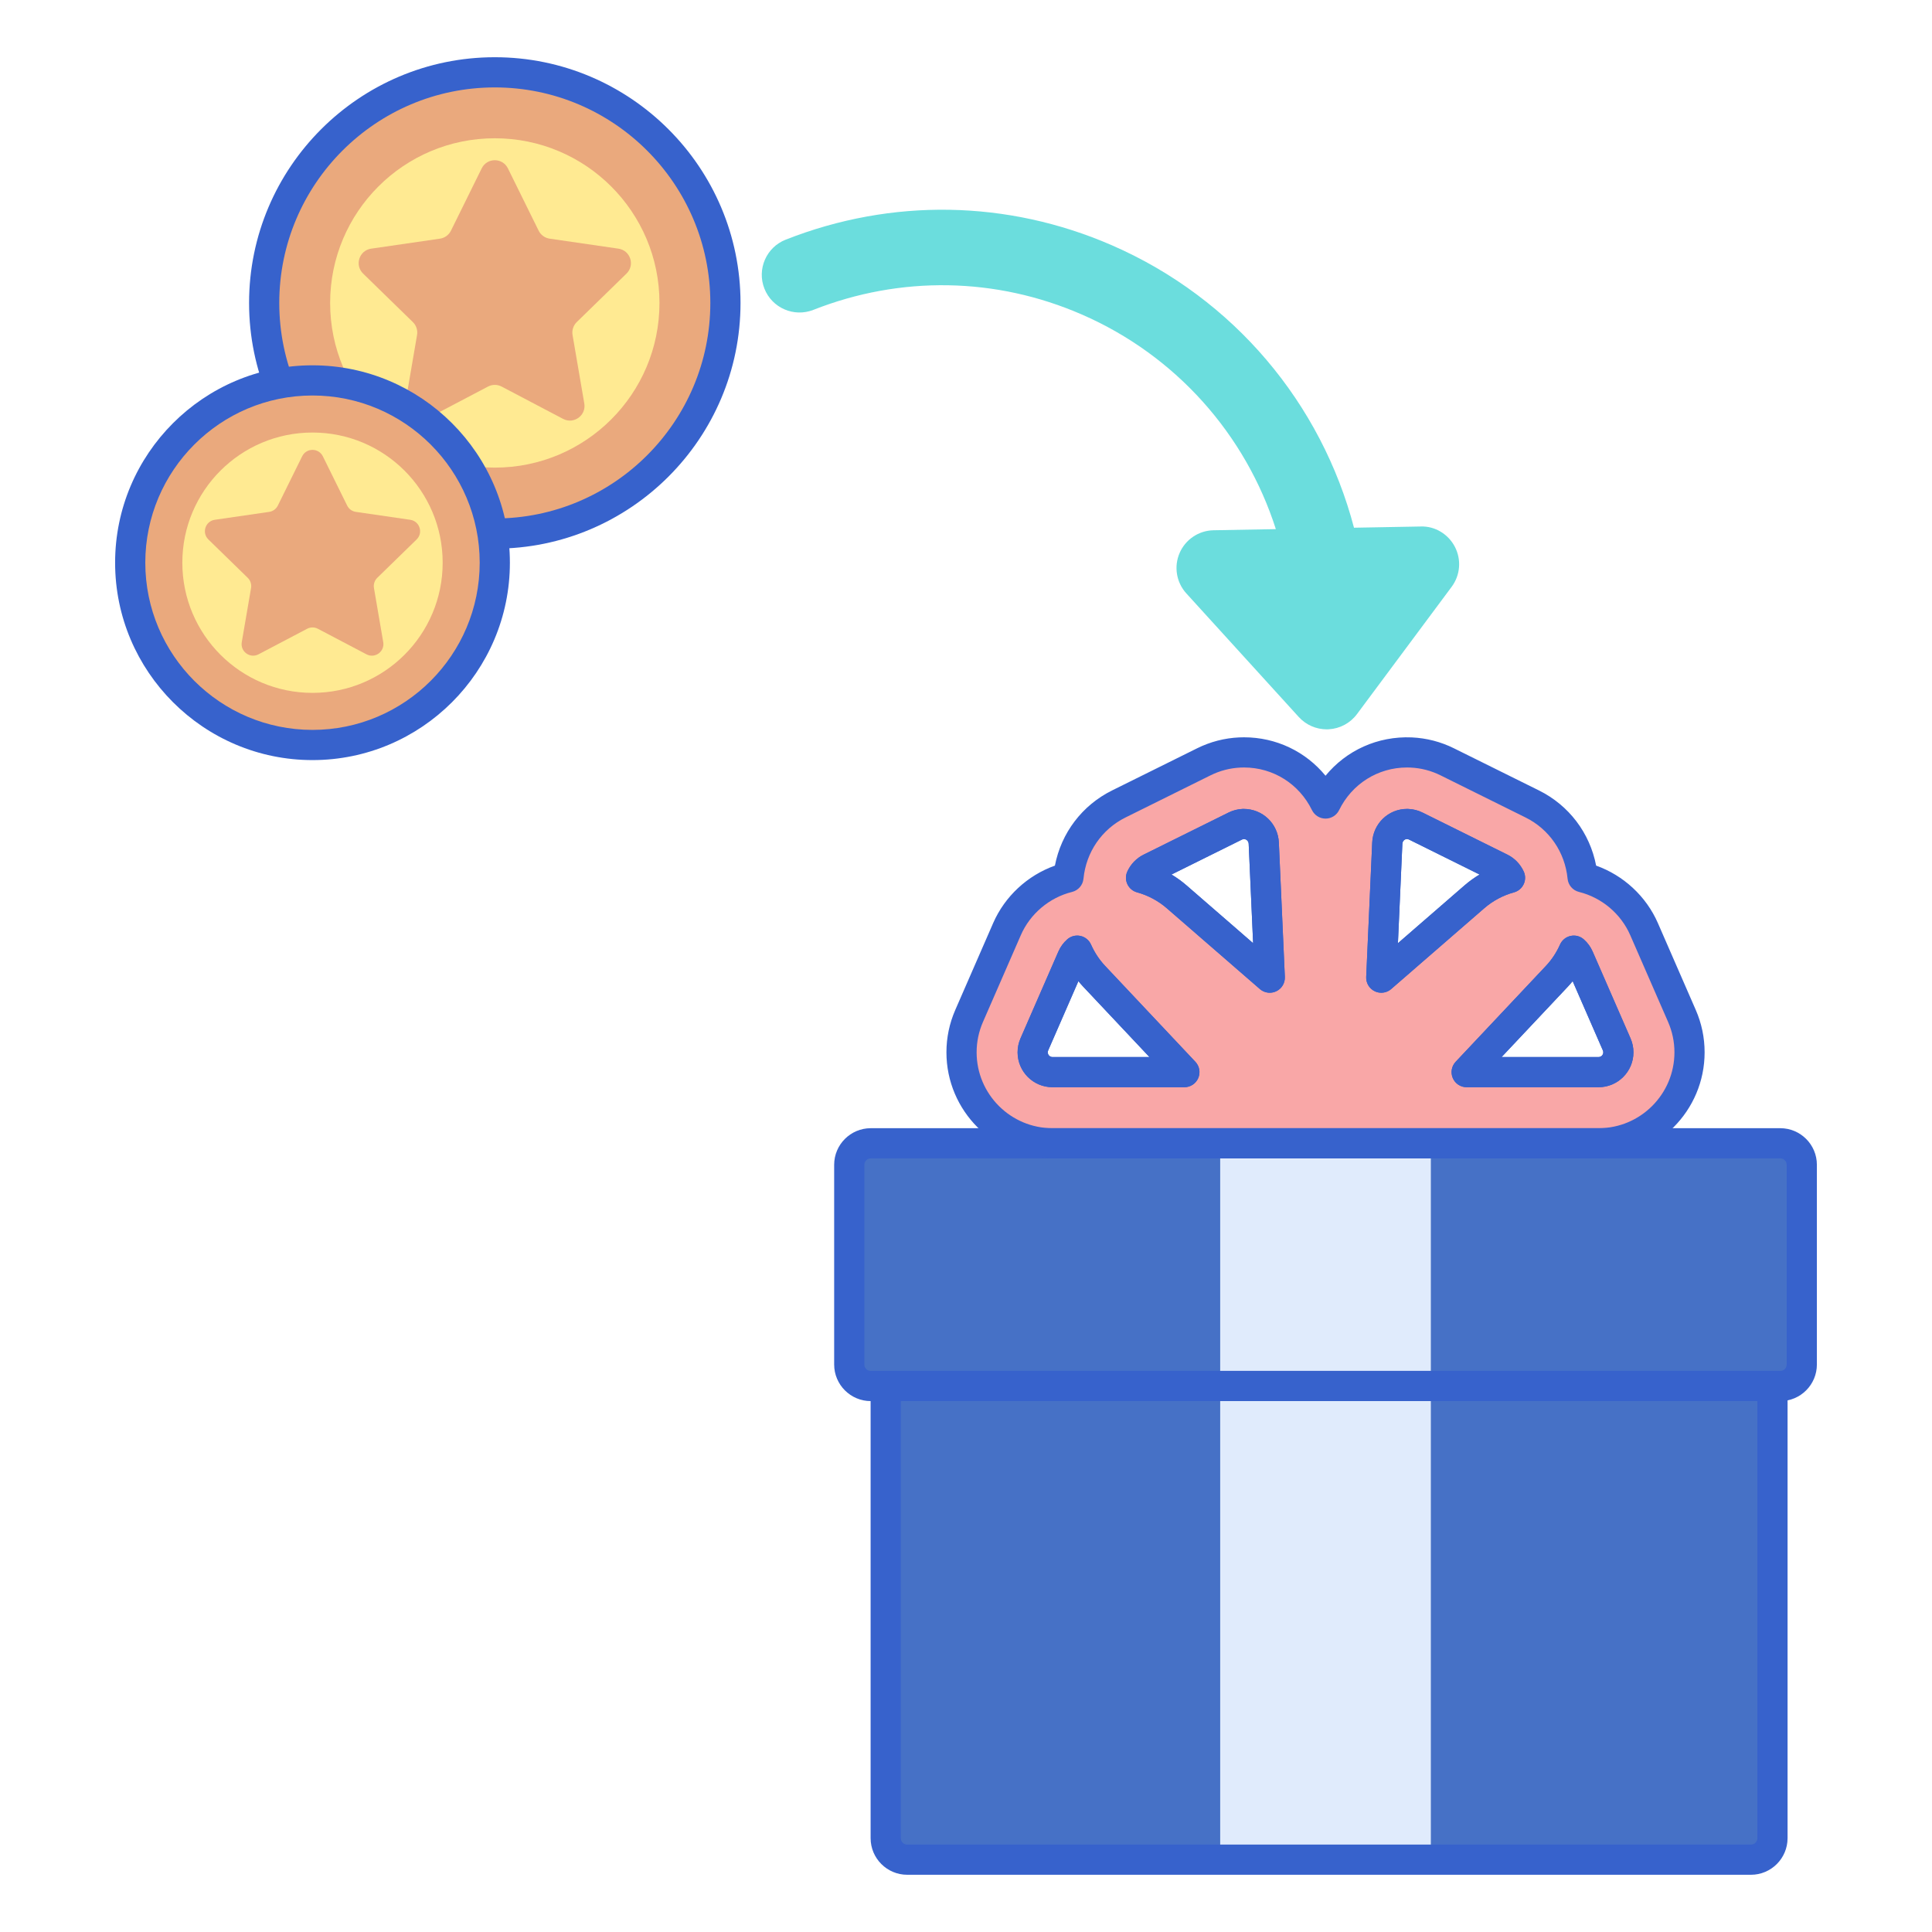 <svg id="Layer_1" enable-background="new 0 0 256 256" height="512" viewBox="0 0 256 256" width="512" xmlns="http://www.w3.org/2000/svg"><path d="m117.361 183.654v59.915c0 1.573 1.275 2.849 2.849 2.849h111.804c1.573 0 2.848-1.275 2.848-2.849v-59.915z" fill="#4671c6"/><path d="m222.865 134.621-5.018-11.504c-1.519-3.483-4.562-5.983-8.145-6.873-.403-4.146-2.897-7.845-6.677-9.718l-11.266-5.584c-1.5-.743-3.105-1.157-4.773-1.234-.184-.008-.368-.012-.55-.012-4.734 0-8.829 2.746-10.798 6.773-1.968-4.027-6.064-6.773-10.798-6.773-.183 0-.366.004-.551.012-1.667.077-3.273.491-4.773 1.234l-11.266 5.584c-3.779 1.873-6.273 5.572-6.677 9.718-3.583.89-6.626 3.39-8.145 6.873l-5.018 11.504c-.667 1.528-1.006 3.149-1.006 4.818 0 6.646 5.407 12.053 12.053 12.053h33.073 6.21 33.074c6.646 0 12.053-5.406 12.053-12.053.004-1.668-.335-3.289-1.002-4.818zm-83.405 7.443c-1.447 0-2.624-1.178-2.624-2.624 0-.362.074-.716.219-1.049l5.018-11.504c.156-.358.386-.668.667-.916.552 1.24 1.304 2.393 2.247 3.395l11.952 12.698zm16.454-23.231c-1.374-1.192-2.99-2.049-4.72-2.521.249-.543.671-.999 1.223-1.272l11.266-5.584c.326-.16.674-.251 1.034-.268l.12-.003c1.405 0 2.555 1.117 2.619 2.543l.796 17.814zm27.908-7.105c.064-1.426 1.214-2.543 2.619-2.543l.119.003c.361.017.709.107 1.034.268l11.266 5.584c.552.273.974.729 1.223 1.272-1.729.473-3.345 1.329-4.72 2.521l-12.337 10.709zm27.996 30.336h-17.478l11.952-12.698c.943-1.002 1.695-2.154 2.247-3.395.281.248.511.558.667.916l5.017 11.503c.145.334.219.688.219 1.05 0 1.446-1.177 2.624-2.624 2.624z" fill="#f9a7a7"/><path d="m161.682 170.384h27.913v76.033h-27.913z" fill="#e0ebfc"/><path d="m235.898 183.654h-120.518c-1.573 0-2.849-1.275-2.849-2.848v-26.464c0-1.573 1.275-2.849 2.849-2.849h120.519c1.573 0 2.848 1.275 2.848 2.849v26.464c0 1.572-1.276 2.848-2.849 2.848z" fill="#4671c6"/><path d="m161.682 151.493h27.913v32.161h-27.913z" fill="#e0ebfc"/><circle cx="65.564" cy="40.142" fill="#eaa97d" r="30.559"/><circle cx="65.564" cy="40.142" fill="#ffea92" r="21.82"/><path d="m65.563 72.701c-17.953 0-32.559-14.606-32.559-32.56s14.606-32.558 32.559-32.558 32.559 14.605 32.559 32.559-14.605 32.559-32.559 32.559zm0-61.118c-15.748 0-28.559 12.812-28.559 28.559 0 15.748 12.812 28.56 28.559 28.56s28.559-12.812 28.559-28.56c.001-15.747-12.811-28.559-28.559-28.559z" fill="#3762cc"/><path d="m67.3 22.309 4.074 8.256c.282.571.827.967 1.458 1.059l9.111 1.324c1.588.231 2.222 2.182 1.073 3.302l-6.592 6.426c-.456.445-.664 1.086-.557 1.714l1.556 9.074c.271 1.581-1.389 2.787-2.809 2.041l-8.149-4.284c-.564-.296-1.238-.296-1.802 0l-8.149 4.284c-1.42.747-3.08-.459-2.809-2.041l1.556-9.074c.108-.628-.1-1.269-.557-1.714l-6.592-6.426c-1.149-1.12-.515-3.071 1.073-3.302l9.111-1.324c.631-.092 1.176-.488 1.458-1.059l4.074-8.256c.71-1.439 2.761-1.439 3.472 0z" fill="#eaa97d"/><path d="m192.791 72.478c-.872-1.695-2.641-2.784-4.538-2.714l-8.842.161c-4.31-16.412-15.889-30.381-32.095-37.431-13.813-6.009-29.158-6.269-43.209-.737-2.569 1.012-3.832 3.915-2.82 6.484 1.012 2.568 3.913 3.83 6.484 2.82 11.566-4.556 24.194-4.342 35.556.603 12.554 5.46 21.736 15.968 25.73 28.448l-8.255.15c-1.963.035-3.723 1.217-4.5 3.019-.777 1.803-.428 3.894.893 5.346l14.9 16.378c.95 1.044 2.294 1.635 3.698 1.635.082 0 .165-.002.247-.006 1.493-.074 2.874-.812 3.766-2.011l12.552-16.877c1.135-1.529 1.304-3.573.433-5.268z" fill="#6bdddd"/><circle cx="41.408" cy="74.561" fill="#eaa97d" r="24.155"/><circle cx="41.408" cy="74.561" fill="#ffea92" r="17.248"/><path d="m41.408 100.716c-14.422 0-26.155-11.733-26.155-26.155s11.733-26.155 26.155-26.155 26.155 11.733 26.155 26.155-11.733 26.155-26.155 26.155zm0-48.311c-12.216 0-22.155 9.938-22.155 22.155s9.938 22.155 22.155 22.155 22.155-9.938 22.155-22.155-9.938-22.155-22.155-22.155z" fill="#3762cc"/><path d="m42.781 60.465 3.221 6.526c.223.452.654.765 1.152.837l7.201 1.046c1.255.182 1.756 1.725.848 2.61l-5.211 5.079c-.361.352-.525.858-.44 1.354l1.23 7.172c.214 1.25-1.098 2.203-2.22 1.613l-6.441-3.386c-.446-.234-.978-.234-1.424 0l-6.441 3.386c-1.123.59-2.435-.363-2.22-1.613l1.23-7.172c.085-.496-.079-1.003-.44-1.354l-5.211-5.079c-.908-.885-.407-2.428.848-2.61l7.201-1.046c.498-.072.929-.385 1.152-.837l3.221-6.526c.56-1.138 2.182-1.138 2.744 0z" fill="#eaa97d"/><g fill="#3762cc"><path d="m232.013 248.417h-111.804c-2.673 0-4.848-2.175-4.848-4.849v-59.915c0-1.104.896-2 2-2h117.5c1.104 0 2 .896 2 2v59.915c.001 2.674-2.174 4.849-4.848 4.849zm-112.652-62.764v57.915c0 .468.38.849.848.849h111.804c.468 0 .849-.381.849-.849v-57.915z"/><path d="m235.898 185.653h-120.519c-2.673 0-4.848-2.175-4.848-4.849v-26.463c0-2.674 2.175-4.849 4.848-4.849h120.519c2.673 0 4.848 2.175 4.848 4.849v26.463c.001 2.675-2.174 4.849-4.848 4.849zm-120.519-32.16c-.468 0-.848.381-.848.849v26.463c0 .468.38.849.848.849h120.519c.468 0 .848-.381.848-.849v-26.463c0-.468-.38-.849-.848-.849z"/><path d="m168.252 131.542c-.473 0-.94-.167-1.312-.489l-12.337-10.709c-1.13-.981-2.492-1.708-3.936-2.103-.566-.155-1.036-.551-1.284-1.083-.249-.531-.251-1.146-.007-1.679.445-.973 1.21-1.766 2.155-2.233l11.264-5.583c.581-.286 1.195-.444 1.83-.474l.164-.004h.001c2.526 0 4.553 1.956 4.665 4.453l.796 17.814c.036.798-.408 1.542-1.127 1.89-.279.135-.577.2-.872.2zm-13.024-15.663c.707.422 1.377.905 1.997 1.443l8.821 7.656-.588-13.162c-.016-.354-.289-.632-.621-.632l-.071.002c-.04.003-.12.023-.2.063z"/><path d="m183.026 131.542c-.295 0-.593-.065-.87-.199-.72-.348-1.163-1.092-1.127-1.89l.796-17.814c.111-2.498 2.139-4.454 4.617-4.454l.168.004c.679.03 1.293.188 1.869.473l11.271 5.586c.942.467 1.707 1.259 2.153 2.23.245.534.243 1.148-.006 1.681s-.718.928-1.285 1.083c-1.444.395-2.806 1.121-3.937 2.103l-12.337 10.709c-.372.321-.839.488-1.312.488zm3.366-20.358c-.283.001-.556.278-.571.633l-.588 13.162 8.82-7.656c.621-.538 1.291-1.021 1.998-1.443l-9.344-4.632c-.075-.037-.154-.058-.238-.062z"/><path d="m156.938 144.063h-17.478c-2.55 0-4.624-2.074-4.624-4.624 0-.639.129-1.261.385-1.848l5.018-11.505c.27-.62.665-1.164 1.175-1.615.478-.422 1.128-.594 1.749-.455.623.135 1.143.559 1.402 1.141.473 1.063 1.104 2.018 1.876 2.837l11.952 12.698c.547.581.696 1.432.379 2.164s-1.037 1.207-1.834 1.207zm-14.046-14.053-4.004 9.181c-.035.08-.052.161-.052.249 0 .344.28.624.624.624h12.849l-8.78-9.327c-.221-.236-.433-.477-.637-.727z"/><path d="m211.818 144.063h-17.478c-.798 0-1.52-.475-1.836-1.207s-.167-1.583.379-2.164l11.952-12.698c.771-.819 1.403-1.774 1.876-2.837.259-.582.78-1.006 1.402-1.141.621-.138 1.271.033 1.749.455.509.45.905.993 1.175 1.615l5.018 11.503c.256.591.386 1.212.386 1.85.001 2.55-2.073 4.624-4.623 4.624zm-12.849-4h12.849c.344 0 .624-.28.624-.624 0-.088-.018-.171-.053-.253l-4.003-9.177c-.204.249-.416.491-.637.727z"/><path d="m211.818 153.492h-72.358c-7.749 0-14.053-6.304-14.053-14.053 0-1.945.395-3.836 1.172-5.618l5.018-11.504c1.549-3.552 4.552-6.323 8.183-7.618.836-4.326 3.599-7.99 7.583-9.965l11.266-5.584c1.747-.865 3.621-1.35 5.569-1.44.221-.009.433-.014.643-.014 4.262 0 8.171 1.893 10.797 5.093 2.756-3.357 6.904-5.27 11.433-5.079 1.956.091 3.83.575 5.576 1.44l11.266 5.584c3.985 1.975 6.748 5.639 7.583 9.965 3.631 1.295 6.634 4.066 8.183 7.618l5.018 11.504c.778 1.782 1.172 3.673 1.172 5.618.002 7.749-6.303 14.053-14.051 14.053zm-46.977-51.796c-.155 0-.31.003-.466.01-1.384.064-2.722.41-3.97 1.028l-11.265 5.584c-3.147 1.56-5.231 4.596-5.574 8.119-.082.844-.687 1.544-1.509 1.748-3.015.748-5.555 2.891-6.794 5.731l-5.018 11.504c-.556 1.275-.838 2.627-.838 4.019 0 5.543 4.51 10.053 10.053 10.053h72.358c5.543 0 10.053-4.51 10.053-10.053 0-1.392-.282-2.743-.838-4.019l-5.018-11.504c-1.239-2.841-3.779-4.983-6.794-5.731-.822-.204-1.427-.904-1.509-1.748-.343-3.523-2.427-6.56-5.574-8.119l-11.266-5.584c-1.247-.618-2.585-.964-3.977-1.028-.148-.007-.304-.01-.458-.01-3.848 0-7.297 2.166-9.001 5.651-.335.687-1.033 1.122-1.797 1.122-.764 0-1.461-.436-1.797-1.122-1.703-3.486-5.152-5.651-9.001-5.651zm46.977 42.367h-17.478c-.798 0-1.52-.475-1.836-1.207s-.167-1.583.379-2.164l11.952-12.698c.771-.819 1.403-1.774 1.876-2.837.259-.582.78-1.006 1.402-1.141.621-.138 1.271.033 1.749.455.51.451.906.995 1.177 1.618l5.016 11.5c.256.591.386 1.212.386 1.85.001 2.55-2.073 4.624-4.623 4.624zm-12.849-4h12.849c.344 0 .624-.28.624-.624 0-.088-.018-.171-.053-.253l-4.003-9.177c-.204.249-.416.491-.637.727zm-42.031 4h-17.478c-2.55 0-4.624-2.074-4.624-4.624 0-.639.129-1.261.385-1.848l5.018-11.505c.27-.62.665-1.164 1.175-1.615.478-.422 1.128-.594 1.749-.455.623.135 1.143.559 1.402 1.141.473 1.063 1.104 2.018 1.876 2.837l11.952 12.698c.547.581.696 1.432.379 2.164s-1.037 1.207-1.834 1.207zm-14.046-14.053-4.004 9.181c-.035.08-.052.161-.052.249 0 .344.28.624.624.624h12.849l-8.78-9.327c-.221-.236-.433-.477-.637-.727zm40.134 1.532c-.295 0-.593-.065-.87-.199-.72-.348-1.163-1.092-1.127-1.89l.796-17.814c.111-2.498 2.139-4.454 4.617-4.454l.168.004c.679.03 1.293.188 1.869.473l11.271 5.586c.942.467 1.707 1.259 2.153 2.23.245.534.243 1.148-.006 1.681s-.718.928-1.285 1.083c-1.444.395-2.806 1.121-3.937 2.103l-12.337 10.709c-.372.321-.839.488-1.312.488zm3.366-20.358c-.283.001-.556.278-.571.633l-.588 13.162 8.82-7.656c.621-.538 1.291-1.021 1.998-1.443l-9.344-4.632c-.075-.037-.154-.058-.238-.062zm-2.57.544h.01zm-15.57 19.814c-.473 0-.94-.167-1.312-.489l-12.337-10.709c-1.131-.981-2.492-1.708-3.936-2.103-.566-.155-1.036-.551-1.284-1.083-.249-.531-.251-1.146-.007-1.679.445-.973 1.21-1.766 2.155-2.233l11.264-5.583c.581-.286 1.195-.444 1.83-.474l.164-.004h.001c2.526 0 4.553 1.956 4.664 4.453l.796 17.814c.036.798-.408 1.542-1.127 1.89-.278.135-.576.2-.871.2zm-13.024-15.663c.707.422 1.377.905 1.997 1.443l8.82 7.656-.588-13.162c-.016-.354-.289-.632-.621-.632l-.071.002c-.04.003-.12.023-.2.063z"/></g></svg>